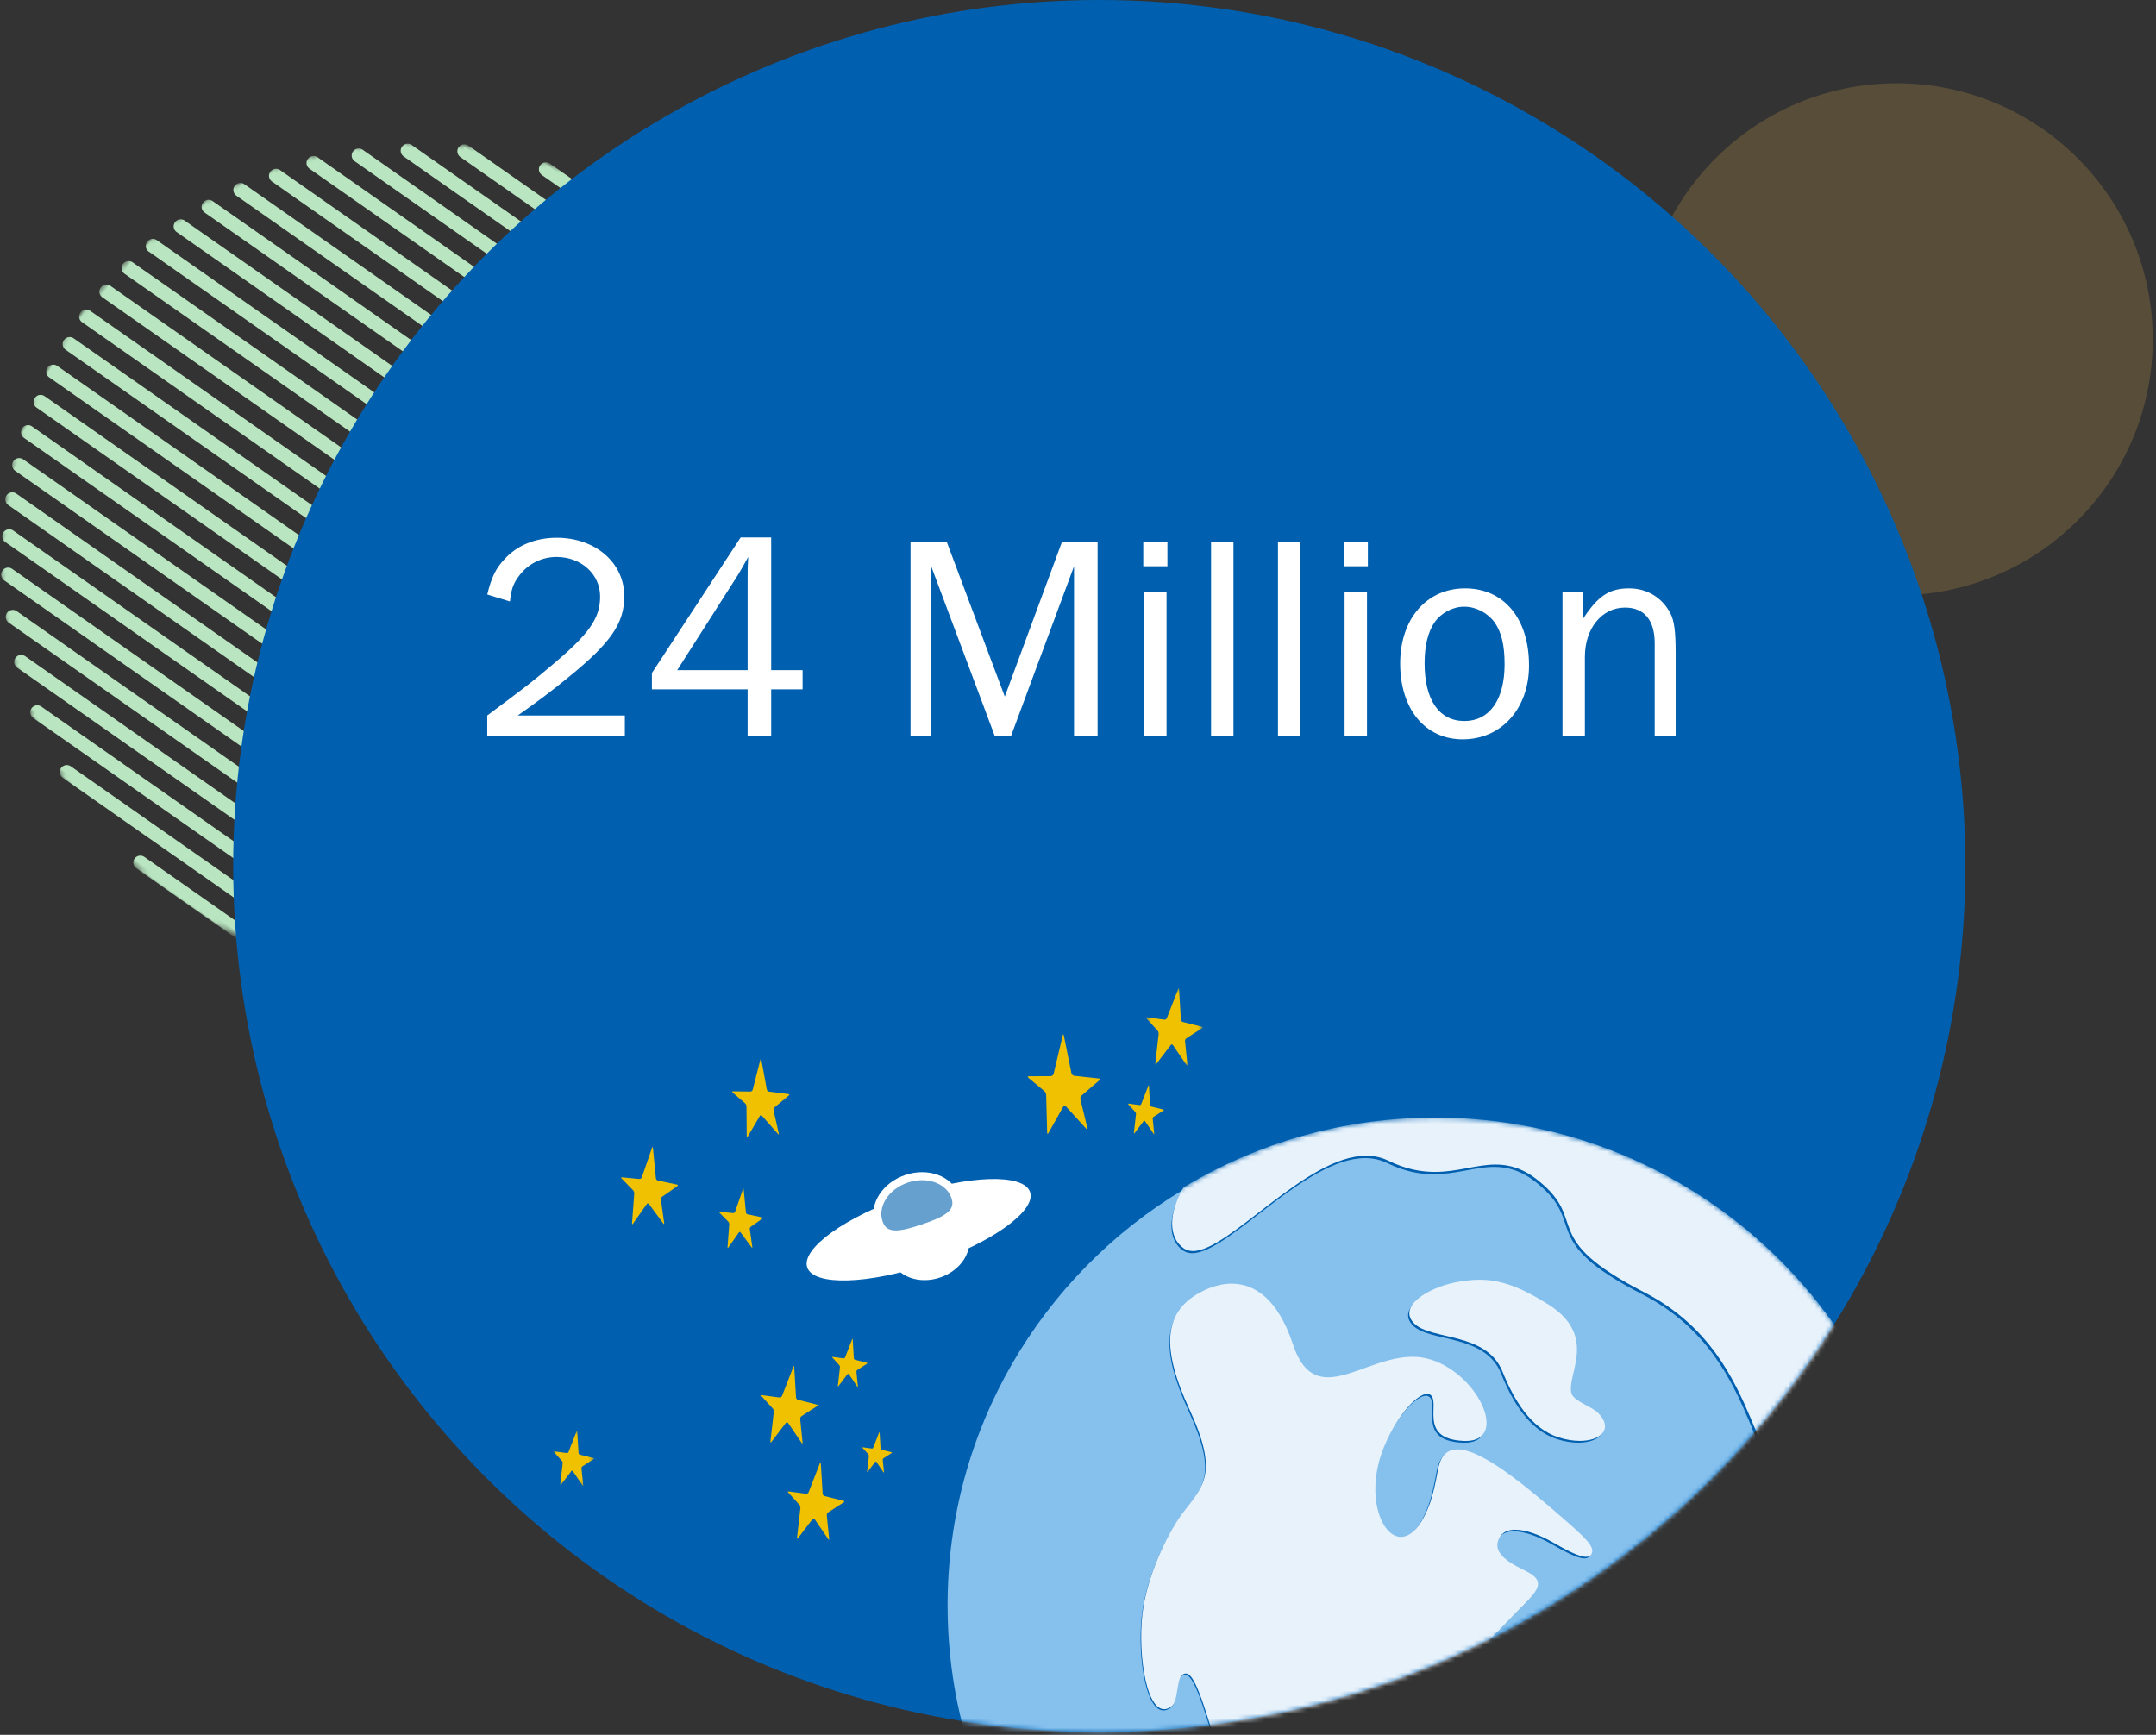 <?xml version="1.0" encoding="UTF-8"?> <svg xmlns="http://www.w3.org/2000/svg" xmlns:xlink="http://www.w3.org/1999/xlink" width="466px" height="375px" viewBox="0 0 466 375" version="1.1"><rect x="0" y="0" width="466" height="375" fill="#333333" stroke="none"/><!-- Generator: Sketch 55.2 (78181) - https://sketchapp.com --><title>24 mill</title><desc>Created with Sketch.</desc><defs><ellipse id="path-1" cx="90.346" cy="90.254" rx="90.346" ry="90.154"></ellipse><circle id="path-3" cx="273.6" cy="192.2" r="187.2"></circle><path d="M0.096,105.245 C0.096,163.306 47.248,210.364 105.408,210.364 L105.408,210.364 C163.568,210.364 210.721,163.306 210.721,105.245 L210.721,105.245 C210.721,47.19 163.568,0.133 105.408,0.133 L105.408,0.133 C47.248,0.133 0.096,47.19 0.096,105.245" id="path-5"></path><path d="M0.096,105.245 C0.096,163.306 47.248,210.364 105.408,210.364 L105.408,210.364 C163.568,210.364 210.721,163.306 210.721,105.245 L210.721,105.245 C210.721,47.19 163.568,0.133 105.408,0.133 L105.408,0.133 C47.248,0.133 0.096,47.19 0.096,105.245" id="path-7"></path><path d="M0.096,105.245 C0.096,163.306 47.248,210.364 105.408,210.364 L105.408,210.364 C163.568,210.364 210.721,163.306 210.721,105.245 L210.721,105.245 C210.721,47.19 163.568,0.133 105.408,0.133 L105.408,0.133 C47.248,0.133 0.096,47.19 0.096,105.245" id="path-9"></path><polygon id="path-11" points="0.278 0.484 12.469 0.484 12.469 17.229 0.278 17.229"></polygon><polygon id="path-13" points="0 0.603 8.688 0.603 8.688 12.538 0 12.538"></polygon></defs><g id="Page-1" stroke="none" stroke-width="1" fill="none" fill-rule="evenodd"><g id="Desktop-Final" transform="translate(-261, -1212)"><g id="Group-10" transform="translate(225, 1207)"><g id="24-mill"><circle id="Oval" fill-opacity="0.2" fill="#EAB54B" cx="445.95" cy="78.35" r="55.35"></circle><g id="Group-41" transform="translate(126.45, 126.272) rotate(35) translate(-126.45, -126.272) translate(36, 35.822)"><mask id="mask-2" fill="white"><use xlink:href="#path-1"></use></mask><g id="Mask"></g><g mask="url(#mask-2)" stroke="#B9E6C1" stroke-width="3.024"><g transform="translate(-31.288, -2.08)"><path d="M0.231,0.45 L228.518,0.45" id="Line-4" stroke-linecap="square"></path><path d="M95.734,7.372 L324.022,7.372" id="Line-4-Copy" stroke-linecap="round" stroke-linejoin="round"></path><path d="M79.059,14.293 L307.346,14.293" id="Line-4-Copy-2" stroke-linecap="round" stroke-linejoin="round"></path><path d="M68.953,21.215 L297.24,21.215" id="Line-4-Copy-3" stroke-linecap="round" stroke-linejoin="round"></path><path d="M60.868,28.137 L289.155,28.137" id="Line-4-Copy-4" stroke-linecap="round" stroke-linejoin="round"></path><path d="M53.794,35.058 L282.081,35.058" id="Line-4-Copy-5" stroke-linecap="round" stroke-linejoin="round"></path><path d="M48.741,41.98 L277.028,41.98" id="Line-4-Copy-6" stroke-linecap="round" stroke-linejoin="round"></path><path d="M44.193,48.902 L272.48,48.902" id="Line-4-Copy-7" stroke-linecap="round" stroke-linejoin="round"></path><path d="M40.656,55.824 L268.943,55.824" id="Line-4-Copy-8" stroke-linecap="round" stroke-linejoin="round"></path><path d="M38.129,62.745 L266.416,62.745" id="Line-4-Copy-9" stroke-linecap="round" stroke-linejoin="round"></path><path d="M35.603,69.667 L263.89,69.667" id="Line-4-Copy-10" stroke-linecap="round" stroke-linejoin="round"></path><path d="M34.087,76.589 L262.374,76.589" id="Line-4-Copy-11" stroke-linecap="round" stroke-linejoin="round"></path><path d="M33.076,83.51 L261.363,83.51" id="Line-4-Copy-12" stroke-linecap="round" stroke-linejoin="round"></path><path d="M32.571,90.432 L260.858,90.432" id="Line-4-Copy-13" stroke-linecap="round" stroke-linejoin="round"></path><path d="M33.076,97.354 L261.363,97.354" id="Line-4-Copy-14" stroke-linecap="round" stroke-linejoin="round"></path><path d="M33.582,104.276 L261.869,104.276" id="Line-4-Copy-15" stroke-linecap="round" stroke-linejoin="round"></path><path d="M35.098,111.197 L263.385,111.197" id="Line-4-Copy-16" stroke-linecap="round" stroke-linejoin="round"></path><path d="M36.613,118.119 L264.901,118.119" id="Line-4-Copy-17" stroke-linecap="round" stroke-linejoin="round"></path><path d="M39.14,125.041 L267.427,125.041" id="Line-4-Copy-18" stroke-linecap="round" stroke-linejoin="round"></path><path d="M42.172,131.962 L270.459,131.962" id="Line-4-Copy-19" stroke-linecap="round" stroke-linejoin="round"></path><path d="M46.214,138.884 L274.501,138.884" id="Line-4-Copy-20" stroke-linecap="round" stroke-linejoin="round"></path><path d="M50.762,145.806 L279.049,145.806" id="Line-4-Copy-21" stroke-linecap="round" stroke-linejoin="round"></path><path d="M56.826,152.727 L285.113,152.727" id="Line-4-Copy-22" stroke-linecap="round" stroke-linejoin="round"></path><path d="M63.9,159.649 L292.187,159.649" id="Line-4-Copy-23" stroke-linecap="round" stroke-linejoin="round"></path><path d="M72.996,166.571 L301.283,166.571" id="Line-4-Copy-24" stroke-linecap="round" stroke-linejoin="round"></path><path d="M85.628,173.493 L313.915,173.493" id="Line-4-Copy-25" stroke-linecap="round" stroke-linejoin="round"></path><path d="M109.883,180.414 L338.17,180.414" id="Line-4-Copy-26" stroke-linecap="round" stroke-linejoin="round"></path><path d="M0.231,187.336 L228.518,187.336" id="Line-4-Copy-27" stroke-linecap="round" stroke-linejoin="round"></path><path d="M0.231,194.258 L228.518,194.258" id="Line-4-Copy-28" stroke-linecap="round" stroke-linejoin="round"></path><path d="M0.231,201.179 L228.518,201.179" id="Line-4-Copy-29" stroke-linecap="round" stroke-linejoin="round"></path><path d="M0.231,208.101 L228.518,208.101" id="Line-4-Copy-30" stroke-linecap="round" stroke-linejoin="round"></path><path d="M0.231,215.023 L228.518,215.023" id="Line-4-Copy-31" stroke-linecap="round" stroke-linejoin="round"></path><path d="M0.231,221.944 L228.518,221.944" id="Line-4-Copy-32" stroke-linecap="round" stroke-linejoin="round"></path><path d="M0.231,228.866 L228.518,228.866" id="Line-4-Copy-33" stroke-linecap="round" stroke-linejoin="round"></path><path d="M0.231,235.788 L228.518,235.788" id="Line-4-Copy-34" stroke-linecap="round" stroke-linejoin="round"></path></g></g></g><mask id="mask-4" fill="white"><use xlink:href="#path-3"></use></mask><use id="Oval" fill="#0060AF" xlink:href="#path-3"></use><path d="M171.055,159.661 L171.055,164 L141.313,164 L141.313,159.661 C150.494,152.807 150.494,152.807 155.147,148.909 C163.321,142.055 165.71,138.722 165.71,133.943 C165.71,129.102 161.623,125.392 156.278,125.392 C153.072,125.392 150.116,126.901 148.23,129.416 C146.972,131.051 146.469,132.434 146.218,135.012 L141.313,133.503 C142.256,129.73 143.137,127.907 145.023,125.895 C147.727,122.876 151.751,121.242 156.341,121.242 C164.704,121.242 170.93,126.649 170.93,133.88 C170.93,139.728 168.037,143.941 158.982,151.298 C155.398,154.254 152.128,156.706 147.915,159.661 L171.055,159.661 Z M202.684,164 L197.591,164 L197.591,154.002 L176.903,154.002 L176.903,150.481 L196.082,121.179 L202.684,121.179 L202.684,149.852 L209.475,149.852 L209.475,154.002 L202.684,154.002 L202.684,164 Z M197.591,149.852 L197.591,130.045 C197.591,128.284 197.591,127.467 197.716,125.392 C196.647,127.341 196.207,128.096 195.453,129.353 L182.374,149.852 L197.591,149.852 Z M273.235,164 L268.142,164 L268.142,127.404 L254.56,164 L250.976,164 L237.268,127.404 L237.268,164 L232.803,164 L232.803,122.059 L240.601,122.059 L253.177,155.574 L265.564,122.059 L273.235,122.059 L273.235,164 Z M288.138,133 L288.138,164 L283.296,164 L283.296,133 L288.138,133 Z M288.326,122.059 L288.326,127.404 L283.107,127.404 L283.107,122.059 L288.326,122.059 Z M302.6,164 L297.758,164 L297.758,122.059 L302.6,122.059 L302.6,164 Z M317.063,164 L312.221,164 L312.221,122.059 L317.063,122.059 L317.063,164 Z M331.462,133 L331.462,164 L326.62,164 L326.62,133 L331.462,133 Z M331.651,122.059 L331.651,127.404 L326.432,127.404 L326.432,122.059 L331.651,122.059 Z M352.653,132.183 C361.079,132.183 366.486,138.722 366.486,148.846 C366.486,158.152 360.513,164.817 352.15,164.817 C344.038,164.817 338.63,158.278 338.63,148.406 C338.63,138.785 344.353,132.183 352.653,132.183 Z M352.464,136.144 C350.012,136.144 347.497,137.465 346.05,139.54 C344.667,141.552 343.912,144.57 343.912,148.343 C343.912,156.329 347.056,160.856 352.527,160.856 C357.935,160.856 361.204,156.266 361.204,148.594 C361.204,144.381 360.513,141.615 359.004,139.477 C357.432,137.402 354.979,136.144 352.464,136.144 Z M398.178,164 L393.65,164 L393.65,144.067 C393.65,139.037 391.387,136.333 387.237,136.333 C382.206,136.333 378.559,140.86 378.559,146.96 L378.559,164 L373.718,164 L373.718,133 L378.182,133 L378.182,138.722 C381.389,133.818 383.841,132.183 388.117,132.183 C392.016,132.183 395.285,134.195 397.046,137.59 C397.863,139.162 398.178,141.489 398.178,146.079 L398.178,164 Z" id="24Million" fill="#FFFFFF" fill-rule="nonzero" mask="url(#mask-4)"></path><g id="Group-69" mask="url(#mask-4)"><g transform="translate(155.7, 217.4)"><path d="M175.363,37.936 C168.847,37.936 161.459,43.076 154.722,48.217 C147.984,53.358 141.897,58.498 137.98,58.498 C137.254,58.498 136.603,58.32 136.035,57.934 C132.65,55.626 132.712,50.399 135.881,44.87 C105.455,63.216 85.11,96.546 85.11,134.62 C85.11,192.492 132.102,239.4 190.062,239.4 C194.625,239.4 199.123,239.109 203.533,238.544 C203.05,236.97 204.429,233.858 203.247,230.494 C200.872,223.724 187.992,218.655 186.975,212.91 C185.965,207.148 202.916,207.148 179.531,196.657 C156.141,186.165 147.995,179.759 144.284,168.928 C141.492,160.778 138.859,149.63 136.494,149.63 C134.114,149.63 135.131,155.48 133.338,156.744 C132.784,157.141 132.263,157.325 131.776,157.325 C127.574,157.325 125.925,143.64 127.307,135.225 C128.658,126.995 133.097,118.476 135.809,114.967 C140.259,109.21 143.577,106.392 137.28,92.752 C131.161,79.5 131.365,71.412 140.216,67.073 C142.13,66.135 144.221,65.534 146.336,65.534 C151.253,65.534 156.299,68.782 159.538,78.58 C161.343,84.04 163.969,85.728 167.12,85.728 C169.67,85.728 172.565,84.622 175.648,83.517 C178.73,82.411 182,81.305 185.3,81.305 C186.321,81.305 187.344,81.411 188.366,81.656 C199.164,84.236 206.445,99.466 196.813,99.466 C196.681,99.466 196.545,99.463 196.407,99.457 C186.168,99.029 191.736,90.764 189.016,89.41 C188.87,89.337 188.702,89.301 188.513,89.301 C186.535,89.301 182.364,93.284 179.255,100.619 C175.031,110.587 178.41,120.151 182.84,120.151 C184.925,120.151 187.244,118.032 189.11,112.837 C189.741,111.084 190.29,108.658 190.824,105.663 C191.373,102.585 192.861,101.281 195.036,101.281 C200.019,101.281 208.612,108.125 217.8,116.146 C222.821,120.517 224.709,122.356 223.945,123.834 C223.719,124.273 223.304,124.46 222.748,124.46 C221.104,124.46 218.23,122.823 215.352,121.199 C212.751,119.733 209.801,118.61 207.502,118.61 C205.956,118.61 204.706,119.117 204.055,120.37 C202.674,123.029 204.748,125.104 209.355,127.299 C215.252,130.11 211.831,132.108 205.55,138.683 C202.089,142.306 201.772,142.331 194.341,152.697 C192.201,155.682 189.6,159.739 187.852,162.618 C187.108,163.845 186.256,164.273 185.371,164.273 C184.074,164.273 182.707,163.35 181.513,162.674 C178.218,160.812 174.102,159.367 170.41,159.367 C165.54,159.367 161.41,161.882 160.886,169.267 C160.493,174.895 161.45,176.432 163.092,176.432 C164.082,176.432 165.319,175.875 166.66,175.318 C168.002,174.761 169.447,174.204 170.852,174.204 C171.739,174.204 172.611,174.426 173.429,175.012 C179.358,179.253 171.396,182.345 184.278,191.919 C187.447,194.274 189.355,195.191 191.054,195.191 C193.039,195.191 194.737,193.938 197.823,192.264 C203.359,189.258 206.449,188.037 209.454,188.037 C212.517,188.037 215.49,189.306 220.874,191.25 C234.924,196.318 237.809,198.019 249.003,198.695 C250.103,198.762 251.148,198.785 252.139,198.785 C253.407,198.785 254.583,198.746 255.656,198.707 C256.728,198.668 257.697,198.629 258.554,198.629 C262.974,198.629 264.404,199.673 261.531,207.148 C258.196,215.878 243.52,225.399 228.893,231.995 C263.826,218.095 289.528,185.997 294.237,147.43 C293.198,148.867 291.87,149.492 290.402,149.492 C284.628,149.492 276.675,139.812 275.482,131.804 C273.501,118.522 274.795,105.741 268.158,105.02 C261.374,104.284 261.143,101.282 258.263,94.55 C254.683,86.186 249.391,74.635 235.337,67.411 C212.294,55.573 223.48,52.189 212.527,43.345 C209.179,40.633 206.209,39.838 203.281,39.838 C201.209,39.838 199.157,40.236 197.009,40.635 C194.861,41.033 192.615,41.431 190.153,41.431 C187.185,41.431 183.902,40.852 180.097,38.997 C178.591,38.263 177.005,37.936 175.363,37.936 M221.413,99.45 C220.025,99.45 218.456,99.209 216.81,98.676 C210.755,96.714 207.168,90.515 204.73,84.477 C201.273,75.918 189.355,77.774 185.695,74.12 C182.026,70.441 188.734,66.384 194.718,65.228 C196.514,64.881 198.172,64.687 199.794,64.687 C204.288,64.687 208.502,66.174 214.606,70.006 C225.771,77.013 218.1,85.736 219.714,89.432 C220.351,90.894 224.02,92.094 225.311,93.371 C228.709,96.731 226.087,99.45 221.413,99.45" id="Fill-1" fill="#86C1EE"></path><g id="Group-12" stroke-width="1" fill="none" transform="translate(85.11, 29.036)"><g id="Group-5"><mask id="mask-6" fill="white"><use xlink:href="#path-5"></use></mask><g id="Clip-4"></g><path d="M61.401,36.043 C59.281,36.043 57.185,36.645 55.267,37.585 C46.395,41.933 46.191,50.038 52.324,63.318 C58.636,76.986 55.31,79.81 50.849,85.58 C48.132,89.095 43.682,97.633 42.328,105.88 C40.943,114.312 42.596,128.026 46.807,128.026 C47.296,128.026 47.817,127.842 48.373,127.444 C50.17,126.177 49.151,120.315 51.536,120.315 C53.908,120.315 56.546,131.487 59.344,139.653 C63.064,150.507 71.228,156.927 94.672,167.441 C118.11,177.954 101.12,177.954 102.133,183.729 C103.152,189.486 116.062,194.565 118.442,201.35 C119.626,204.721 118.244,207.838 118.728,209.417 C118.739,209.454 118.753,209.491 118.766,209.526 C126.57,208.54 134.107,206.702 141.282,204.107 C142.234,203.702 143.19,203.284 144.146,202.853 C158.807,196.243 173.517,186.703 176.859,177.954 C179.738,170.464 178.305,169.417 173.876,169.417 C173.017,169.417 172.046,169.456 170.97,169.496 C169.895,169.535 168.717,169.574 167.445,169.574 C166.453,169.574 165.405,169.551 164.303,169.483 C153.083,168.806 150.192,167.101 136.109,162.022 C130.713,160.075 127.733,158.803 124.663,158.803 C121.652,158.803 118.554,160.027 113.005,163.04 C109.913,164.717 108.21,165.972 106.221,165.972 C104.518,165.972 102.606,165.053 99.43,162.693 C86.518,153.099 94.499,150.001 88.556,145.751 C87.736,145.164 86.862,144.941 85.973,144.941 C84.565,144.941 83.117,145.498 81.772,146.057 C80.427,146.615 79.187,147.173 78.195,147.173 C76.549,147.173 75.59,145.634 75.984,139.993 C76.509,132.593 80.649,130.072 85.53,130.072 C89.23,130.072 93.356,131.52 96.658,133.387 C97.855,134.064 99.225,134.99 100.525,134.99 C101.412,134.99 102.266,134.56 103.012,133.331 C104.763,130.446 107.37,126.38 109.515,123.389 C116.964,113.002 117.281,112.976 120.75,109.345 C127.046,102.756 130.475,100.753 124.564,97.937 C119.946,95.737 117.867,93.658 119.251,90.993 C119.904,89.739 121.158,89.229 122.706,89.229 C125.01,89.229 127.969,90.355 130.575,91.825 C133.459,93.451 136.34,95.092 137.987,95.092 C138.545,95.092 138.96,94.904 139.187,94.465 C139.953,92.984 138.06,91.14 133.029,86.761 C123.819,78.723 115.207,71.865 110.212,71.865 C108.032,71.865 106.541,73.171 105.991,76.255 C105.455,79.257 104.905,81.687 104.273,83.445 C102.402,88.65 100.078,90.775 97.989,90.775 C93.548,90.775 90.161,81.19 94.396,71.202 C97.511,63.852 101.692,59.859 103.674,59.859 C103.863,59.859 104.032,59.895 104.178,59.968 C106.905,61.326 101.324,69.608 111.586,70.037 C111.724,70.043 111.861,70.046 111.993,70.046 C121.648,70.046 114.35,54.784 103.527,52.198 C102.503,51.953 101.477,51.847 100.454,51.847 C97.146,51.847 93.868,52.955 90.779,54.063 C87.69,55.171 84.788,56.279 82.232,56.279 C79.074,56.279 76.442,54.588 74.633,49.116 C71.386,39.297 66.329,36.043 61.401,36.043" id="Fill-3" fill="#E7F2FB" mask="url(#mask-6)"></path></g><g id="Group-8"><mask id="mask-8" fill="white"><use xlink:href="#path-7"></use></mask><g id="Clip-7"></g><path d="M105.408,0.132 C85.487,0.132 66.86,5.652 50.973,15.245 C50.955,15.276 50.939,15.304 50.922,15.335 C47.746,20.876 47.684,26.113 51.076,28.427 C51.645,28.814 52.298,28.991 53.026,28.991 C56.952,28.991 63.053,23.84 69.806,18.689 C76.558,13.538 83.963,8.387 90.495,8.387 C92.14,8.387 93.729,8.714 95.24,9.45 C99.053,11.309 102.343,11.889 105.318,11.889 C107.786,11.889 110.037,11.49 112.19,11.091 C114.343,10.692 116.399,10.292 118.476,10.292 C121.41,10.292 124.388,11.089 127.744,13.807 C138.722,22.669 127.51,26.061 150.606,37.924 C164.692,45.163 169.996,56.738 173.584,65.12 C176.47,71.866 176.702,74.873 183.502,75.611 C190.153,76.333 188.857,89.141 190.843,102.452 C192.037,110.478 200.009,120.177 205.797,120.177 C207.268,120.177 208.599,119.55 209.641,118.111 C209.768,117.936 209.889,117.749 210.006,117.551 C210.479,113.514 210.721,109.408 210.721,105.245 C210.721,47.19 163.568,0.132 105.408,0.132" id="Fill-6" fill="#E7F2FB" mask="url(#mask-8)"></path></g><g id="Group-11"><mask id="mask-10" fill="white"><use xlink:href="#path-9"></use></mask><g id="Clip-10"></g><path d="M114.981,35.193 C113.355,35.193 111.693,35.387 109.893,35.735 C103.895,36.894 97.172,40.96 100.849,44.646 C104.518,48.309 116.464,46.448 119.928,55.025 C122.372,61.075 125.968,67.288 132.036,69.254 C133.686,69.789 135.258,70.029 136.649,70.029 C141.335,70.029 143.962,67.305 140.556,63.938 C139.262,62.658 135.585,61.455 134.946,59.99 C133.329,56.286 141.017,47.546 129.828,40.523 C123.71,36.683 119.486,35.193 114.981,35.193" id="Fill-9" fill="#E7F2FB" mask="url(#mask-10)"></path></g></g><g id="Group-68" stroke-width="1" fill="none"><path d="M128.518,22.266 C128.569,22.135 128.618,22.143 128.626,22.283 L128.877,26.472 C128.885,26.613 129.004,26.755 129.14,26.79 L131.73,27.443 C131.866,27.478 131.882,27.569 131.763,27.645 L129.633,29.02 C129.515,29.096 129.429,29.273 129.444,29.413 L129.77,32.642 C129.783,32.782 129.73,32.801 129.651,32.685 L127.787,29.954 C127.708,29.838 127.573,29.835 127.488,29.946 L125.501,32.554 C125.415,32.665 125.358,32.642 125.374,32.503 L125.837,28.422 C125.853,28.282 125.788,28.083 125.694,27.979 L124.187,26.316 C124.092,26.212 124.129,26.142 124.269,26.161 L126.607,26.476 C126.746,26.494 126.903,26.403 126.954,26.272 L128.518,22.266 Z" id="Fill-13" fill="#EFC100"></path><path d="M70.327,97.224 C70.369,97.116 70.41,97.122 70.417,97.238 L70.625,100.712 C70.632,100.829 70.731,100.947 70.844,100.975 L72.99,101.517 C73.104,101.546 73.116,101.621 73.018,101.684 L71.252,102.824 C71.154,102.888 71.083,103.035 71.095,103.15 L71.365,105.827 C71.376,105.944 71.333,105.96 71.267,105.863 L69.721,103.599 C69.656,103.502 69.545,103.5 69.474,103.592 L67.825,105.754 C67.755,105.847 67.708,105.828 67.721,105.712 L68.104,102.329 C68.118,102.213 68.064,102.047 67.986,101.962 L66.737,100.583 C66.658,100.496 66.689,100.438 66.805,100.454 L68.743,100.714 C68.859,100.73 68.988,100.655 69.03,100.546 L70.327,97.224 Z" id="Fill-15" fill="#EFC100"></path><path d="M64.494,77.068 C64.545,76.939 64.592,76.947 64.601,77.085 L64.848,81.218 C64.856,81.356 64.974,81.497 65.108,81.531 L67.663,82.175 C67.798,82.21 67.812,82.299 67.696,82.375 L65.594,83.731 C65.478,83.806 65.394,83.98 65.408,84.118 L65.728,87.304 C65.742,87.442 65.69,87.461 65.612,87.346 L63.773,84.652 C63.695,84.538 63.563,84.534 63.479,84.644 L61.518,87.216 C61.434,87.326 61.378,87.304 61.394,87.166 L61.85,83.141 C61.865,83.004 61.802,82.807 61.709,82.704 L60.222,81.064 C60.129,80.961 60.165,80.892 60.303,80.911 L62.609,81.221 C62.747,81.239 62.901,81.149 62.951,81.02 L64.494,77.068 Z" id="Fill-17" fill="#EFC100"></path><path d="M57.537,103.835 C57.618,103.628 57.695,103.639 57.709,103.862 L58.105,110.487 C58.118,110.708 58.306,110.935 58.522,110.989 L62.617,112.023 C62.833,112.077 62.857,112.22 62.671,112.341 L59.301,114.515 C59.115,114.637 58.98,114.915 59.002,115.137 L59.517,120.244 C59.539,120.465 59.455,120.496 59.329,120.312 L56.382,115.993 C56.257,115.809 56.044,115.804 55.909,115.981 L52.766,120.103 C52.631,120.28 52.541,120.244 52.566,120.024 L53.298,113.571 C53.323,113.35 53.222,113.035 53.072,112.869 L50.689,110.239 C50.539,110.074 50.598,109.964 50.819,109.994 L54.515,110.493 C54.736,110.522 54.983,110.377 55.064,110.17 L57.537,103.835 Z" id="Fill-19" fill="#EFC100"></path><path d="M51.789,83.028 C51.869,82.821 51.946,82.832 51.96,83.055 L52.357,89.68 C52.37,89.902 52.557,90.128 52.773,90.182 L56.869,91.216 C57.085,91.27 57.109,91.413 56.921,91.534 L53.553,93.708 C53.366,93.829 53.232,94.109 53.254,94.33 L53.768,99.438 C53.791,99.658 53.707,99.689 53.581,99.505 L50.633,95.186 C50.508,95.002 50.296,94.997 50.16,95.174 L47.017,99.297 C46.882,99.474 46.793,99.438 46.818,99.217 L47.55,92.764 C47.575,92.543 47.473,92.228 47.323,92.063 L44.94,89.432 C44.79,89.268 44.849,89.157 45.07,89.187 L48.767,89.686 C48.988,89.715 49.235,89.57 49.315,89.363 L51.789,83.028 Z" id="Fill-21" fill="#EFC100"></path><path d="M40.895,44.596 C40.951,44.434 41.011,44.44 41.028,44.611 L41.532,49.706 C41.548,49.877 41.7,50.045 41.868,50.081 L45.056,50.755 C45.224,50.791 45.246,50.901 45.106,51 L42.574,52.776 C42.434,52.874 42.339,53.093 42.362,53.263 L42.911,57.185 C42.935,57.354 42.871,57.381 42.769,57.242 L40.368,54.001 C40.266,53.863 40.101,53.865 40.003,54.006 L37.704,57.277 C37.605,57.417 37.535,57.392 37.548,57.221 L37.918,52.225 C37.931,52.054 37.843,51.815 37.723,51.692 L35.807,49.736 C35.687,49.613 35.73,49.527 35.9,49.542 L38.765,49.817 C38.936,49.833 39.122,49.714 39.178,49.552 L40.895,44.596 Z" id="Fill-23" fill="#EFC100"></path><path d="M21.245,35.677 C21.317,35.467 21.395,35.476 21.417,35.697 L22.07,42.303 C22.092,42.524 22.288,42.743 22.505,42.788 L26.638,43.663 C26.856,43.709 26.885,43.852 26.703,43.98 L23.421,46.283 C23.239,46.41 23.116,46.694 23.146,46.914 L23.859,51.998 C23.889,52.218 23.806,52.252 23.674,52.073 L20.561,47.871 C20.429,47.692 20.216,47.695 20.088,47.877 L17.108,52.118 C16.979,52.3 16.888,52.268 16.905,52.046 L17.386,45.57 C17.402,45.348 17.289,45.037 17.133,44.877 L14.649,42.341 C14.493,42.182 14.547,42.07 14.769,42.091 L18.483,42.446 C18.705,42.468 18.946,42.313 19.018,42.103 L21.245,35.677 Z" id="Fill-25" fill="#EFC100"></path><path d="M44.671,16.574 C44.726,16.359 44.804,16.362 44.844,16.58 L46.042,23.11 C46.081,23.328 46.295,23.53 46.516,23.558 L50.706,24.09 C50.928,24.118 50.969,24.258 50.797,24.4 L47.717,26.965 C47.546,27.107 47.447,27.401 47.496,27.617 L48.625,32.625 C48.675,32.842 48.595,32.883 48.447,32.715 L44.999,28.783 C44.851,28.615 44.64,28.636 44.527,28.828 L41.907,33.299 C41.794,33.491 41.701,33.466 41.699,33.244 L41.644,26.75 C41.641,26.528 41.503,26.227 41.334,26.081 L38.649,23.758 C38.481,23.612 38.525,23.495 38.748,23.498 L42.479,23.547 C42.702,23.55 42.929,23.376 42.984,23.162 L44.671,16.574 Z" id="Fill-27" fill="#EFC100"></path><g id="Group-31" transform="translate(127.761, 0.718)"><mask id="mask-12" fill="white"><use xlink:href="#path-11"></use></mask><g id="Clip-30"></g><path d="M7.21,0.631 C7.29,0.424 7.367,0.436 7.38,0.658 L7.778,7.284 C7.791,7.506 7.978,7.732 8.194,7.786 L12.29,8.82 C12.505,8.874 12.53,9.017 12.342,9.138 L8.974,11.313 C8.787,11.433 8.652,11.713 8.675,11.934 L9.189,17.041 C9.211,17.262 9.127,17.292 9.002,17.109 L6.054,12.79 C5.929,12.606 5.716,12.6 5.581,12.777 L2.438,16.901 C2.303,17.077 2.214,17.041 2.239,16.821 L2.971,10.367 C2.996,10.147 2.894,9.832 2.744,9.667 L0.361,7.037 C0.211,6.872 0.27,6.761 0.49,6.791 L4.188,7.289 C4.409,7.319 4.655,7.174 4.736,6.967 L7.21,0.631 Z" id="Fill-29" fill="#EFC100" mask="url(#mask-12)"></path></g><path d="M338.573,87.477 C338.627,87.337 338.679,87.345 338.688,87.495 L338.957,91.976 C338.966,92.126 339.093,92.279 339.239,92.316 L342.009,93.015 C342.155,93.051 342.171,93.148 342.045,93.23 L339.767,94.701 C339.64,94.782 339.549,94.971 339.564,95.121 L339.912,98.576 C339.927,98.725 339.869,98.746 339.785,98.621 L337.792,95.7 C337.707,95.576 337.563,95.572 337.472,95.692 L335.346,98.48 C335.255,98.6 335.194,98.576 335.21,98.427 L335.705,94.062 C335.723,93.912 335.654,93.699 335.553,93.588 L333.94,91.809 C333.84,91.697 333.879,91.623 334.029,91.643 L336.53,91.979 C336.678,92 336.846,91.902 336.9,91.762 L338.573,87.477 Z" id="Fill-32" fill="#EFC100"></path><path d="M322.362,99.502 C322.443,99.295 322.52,99.308 322.533,99.529 L322.929,106.155 C322.943,106.377 323.13,106.603 323.347,106.657 L327.442,107.691 C327.658,107.745 327.682,107.889 327.495,108.009 L324.126,110.183 C323.939,110.304 323.804,110.584 323.827,110.805 L324.342,115.912 C324.364,116.133 324.279,116.164 324.154,115.98 L321.207,111.661 C321.081,111.477 320.869,111.471 320.734,111.649 L317.591,115.772 C317.456,115.948 317.366,115.912 317.391,115.692 L318.123,109.239 C318.148,109.018 318.046,108.703 317.896,108.538 L315.513,105.908 C315.364,105.743 315.422,105.632 315.643,105.662 L319.34,106.16 C319.561,106.19 319.808,106.045 319.888,105.838 L322.362,99.502 Z" id="Fill-34" fill="#EFC100"></path><path d="M339.044,107.812 C339.099,107.67 339.151,107.679 339.16,107.83 L339.431,112.347 C339.44,112.498 339.568,112.653 339.715,112.689 L342.507,113.394 C342.654,113.431 342.671,113.529 342.543,113.611 L340.246,115.094 C340.119,115.176 340.028,115.367 340.042,115.517 L340.393,118.999 C340.409,119.15 340.351,119.171 340.266,119.045 L338.256,116.101 C338.171,115.976 338.026,115.972 337.933,116.093 L335.79,118.904 C335.699,119.024 335.638,119 335.655,118.849 L336.154,114.449 C336.17,114.299 336.102,114.084 335.999,113.971 L334.374,112.178 C334.273,112.066 334.313,111.991 334.462,112.011 L336.984,112.351 C337.134,112.371 337.302,112.272 337.357,112.131 L339.044,107.812 Z" id="Fill-36" fill="#EFC100"></path><path d="M343.935,24.572 C344.017,24.365 344.094,24.376 344.107,24.599 L344.503,31.224 C344.517,31.446 344.704,31.672 344.921,31.726 L349.015,32.76 C349.232,32.814 349.256,32.957 349.069,33.078 L345.7,35.253 C345.513,35.374 345.378,35.653 345.4,35.874 L345.916,40.982 C345.938,41.202 345.853,41.233 345.728,41.049 L342.781,36.73 C342.655,36.547 342.443,36.541 342.307,36.718 L339.164,40.841 C339.03,41.018 338.94,40.982 338.965,40.761 L339.697,34.308 C339.722,34.087 339.62,33.772 339.47,33.607 L337.087,30.976 C336.938,30.812 336.996,30.701 337.217,30.731 L340.914,31.23 C341.135,31.259 341.382,31.114 341.462,30.907 L343.935,24.572 Z" id="Fill-38" fill="#EFC100"></path><path d="M110.009,11.379 C110.074,11.106 110.172,11.108 110.227,11.382 L111.883,19.589 C111.939,19.863 112.212,20.113 112.491,20.143 L117.787,20.722 C118.066,20.752 118.121,20.927 117.909,21.11 L114.082,24.412 C113.87,24.595 113.751,24.967 113.817,25.239 L115.354,31.529 C115.42,31.801 115.32,31.854 115.132,31.646 L110.694,26.765 C110.506,26.557 110.24,26.588 110.102,26.831 L106.898,32.528 C106.76,32.772 106.642,32.743 106.634,32.463 L106.419,24.276 C106.412,23.996 106.23,23.62 106.014,23.44 L102.577,20.57 C102.361,20.39 102.415,20.242 102.696,20.241 L107.401,20.219 C107.682,20.218 107.964,19.994 108.029,19.722 L110.009,11.379 Z" id="Fill-44" fill="#EFC100"></path><path d="M293.743,55.596 C293.801,55.448 293.855,55.456 293.865,55.614 L294.148,60.337 C294.158,60.495 294.291,60.656 294.445,60.695 L297.364,61.431 C297.518,61.47 297.534,61.572 297.402,61.658 L295.001,63.209 C294.867,63.295 294.771,63.494 294.787,63.651 L295.154,67.291 C295.17,67.449 295.11,67.47 295.02,67.34 L292.919,64.261 C292.831,64.131 292.679,64.127 292.582,64.252 L290.342,67.191 C290.247,67.317 290.182,67.291 290.199,67.134 L290.721,62.535 C290.74,62.377 290.667,62.152 290.56,62.035 L288.862,60.16 C288.755,60.043 288.797,59.964 288.954,59.985 L291.589,60.34 C291.747,60.362 291.923,60.259 291.98,60.111 L293.743,55.596 Z" id="Fill-52" fill="#EFC100"></path><g id="Group-56" transform="translate(0, 96.238)"><mask id="mask-14" fill="white"><use xlink:href="#path-13"></use></mask><g id="Clip-55"></g><path d="M4.94,0.708 C4.998,0.561 5.053,0.569 5.062,0.727 L5.345,5.45 C5.355,5.608 5.488,5.769 5.642,5.808 L8.561,6.544 C8.715,6.583 8.732,6.685 8.599,6.771 L6.198,8.321 C6.065,8.407 5.968,8.607 5.984,8.764 L6.351,12.404 C6.367,12.562 6.307,12.584 6.217,12.452 L4.117,9.374 C4.028,9.243 3.876,9.239 3.78,9.365 L1.539,12.304 C1.444,12.43 1.38,12.405 1.397,12.247 L1.919,7.647 C1.937,7.49 1.864,7.265 1.758,7.148 L0.059,5.273 C-0.048,5.156 -0.006,5.077 0.151,5.099 L2.787,5.453 C2.944,5.475 3.12,5.371 3.177,5.224 L4.94,0.708 Z" id="Fill-54" fill="#EFC100" mask="url(#mask-14)"></path></g><path d="M72.958,59.875 C71.704,56.192 75.295,54.622 79.859,53.077 C84.423,51.533 88.232,50.599 89.485,54.282 C90.74,57.964 88.056,62.202 83.492,63.747 C78.93,65.291 74.212,63.558 72.958,59.875" id="Fill-60" fill="#FFFFFF"></path><path d="M54.774,61.566 C53.394,57.515 63.058,50.583 76.358,46.081 C89.657,41.581 101.557,41.216 102.937,45.268 C104.318,49.318 94.654,56.252 81.354,60.752 C68.054,65.253 56.154,65.618 54.774,61.566" id="Fill-62" fill="#FFFFFF"></path><path d="M86.76,46.28 C88.015,49.963 84.423,51.533 79.86,53.077 C75.296,54.622 71.486,55.555 70.233,51.873 C68.978,48.191 71.662,43.953 76.226,42.408 C80.789,40.863 85.506,42.597 86.76,46.28" id="Fill-64" fill="#66A0CF"></path><path d="M86.76,46.28 C88.015,49.963 84.423,51.533 79.86,53.077 C75.296,54.622 71.486,55.555 70.233,51.873 C68.978,48.191 71.662,43.953 76.226,42.408 C80.789,40.863 85.506,42.597 86.76,46.28 Z" id="Stroke-66" stroke="#FFFFFF" stroke-width="1.73"></path></g></g></g></g></g></g></g></svg> 